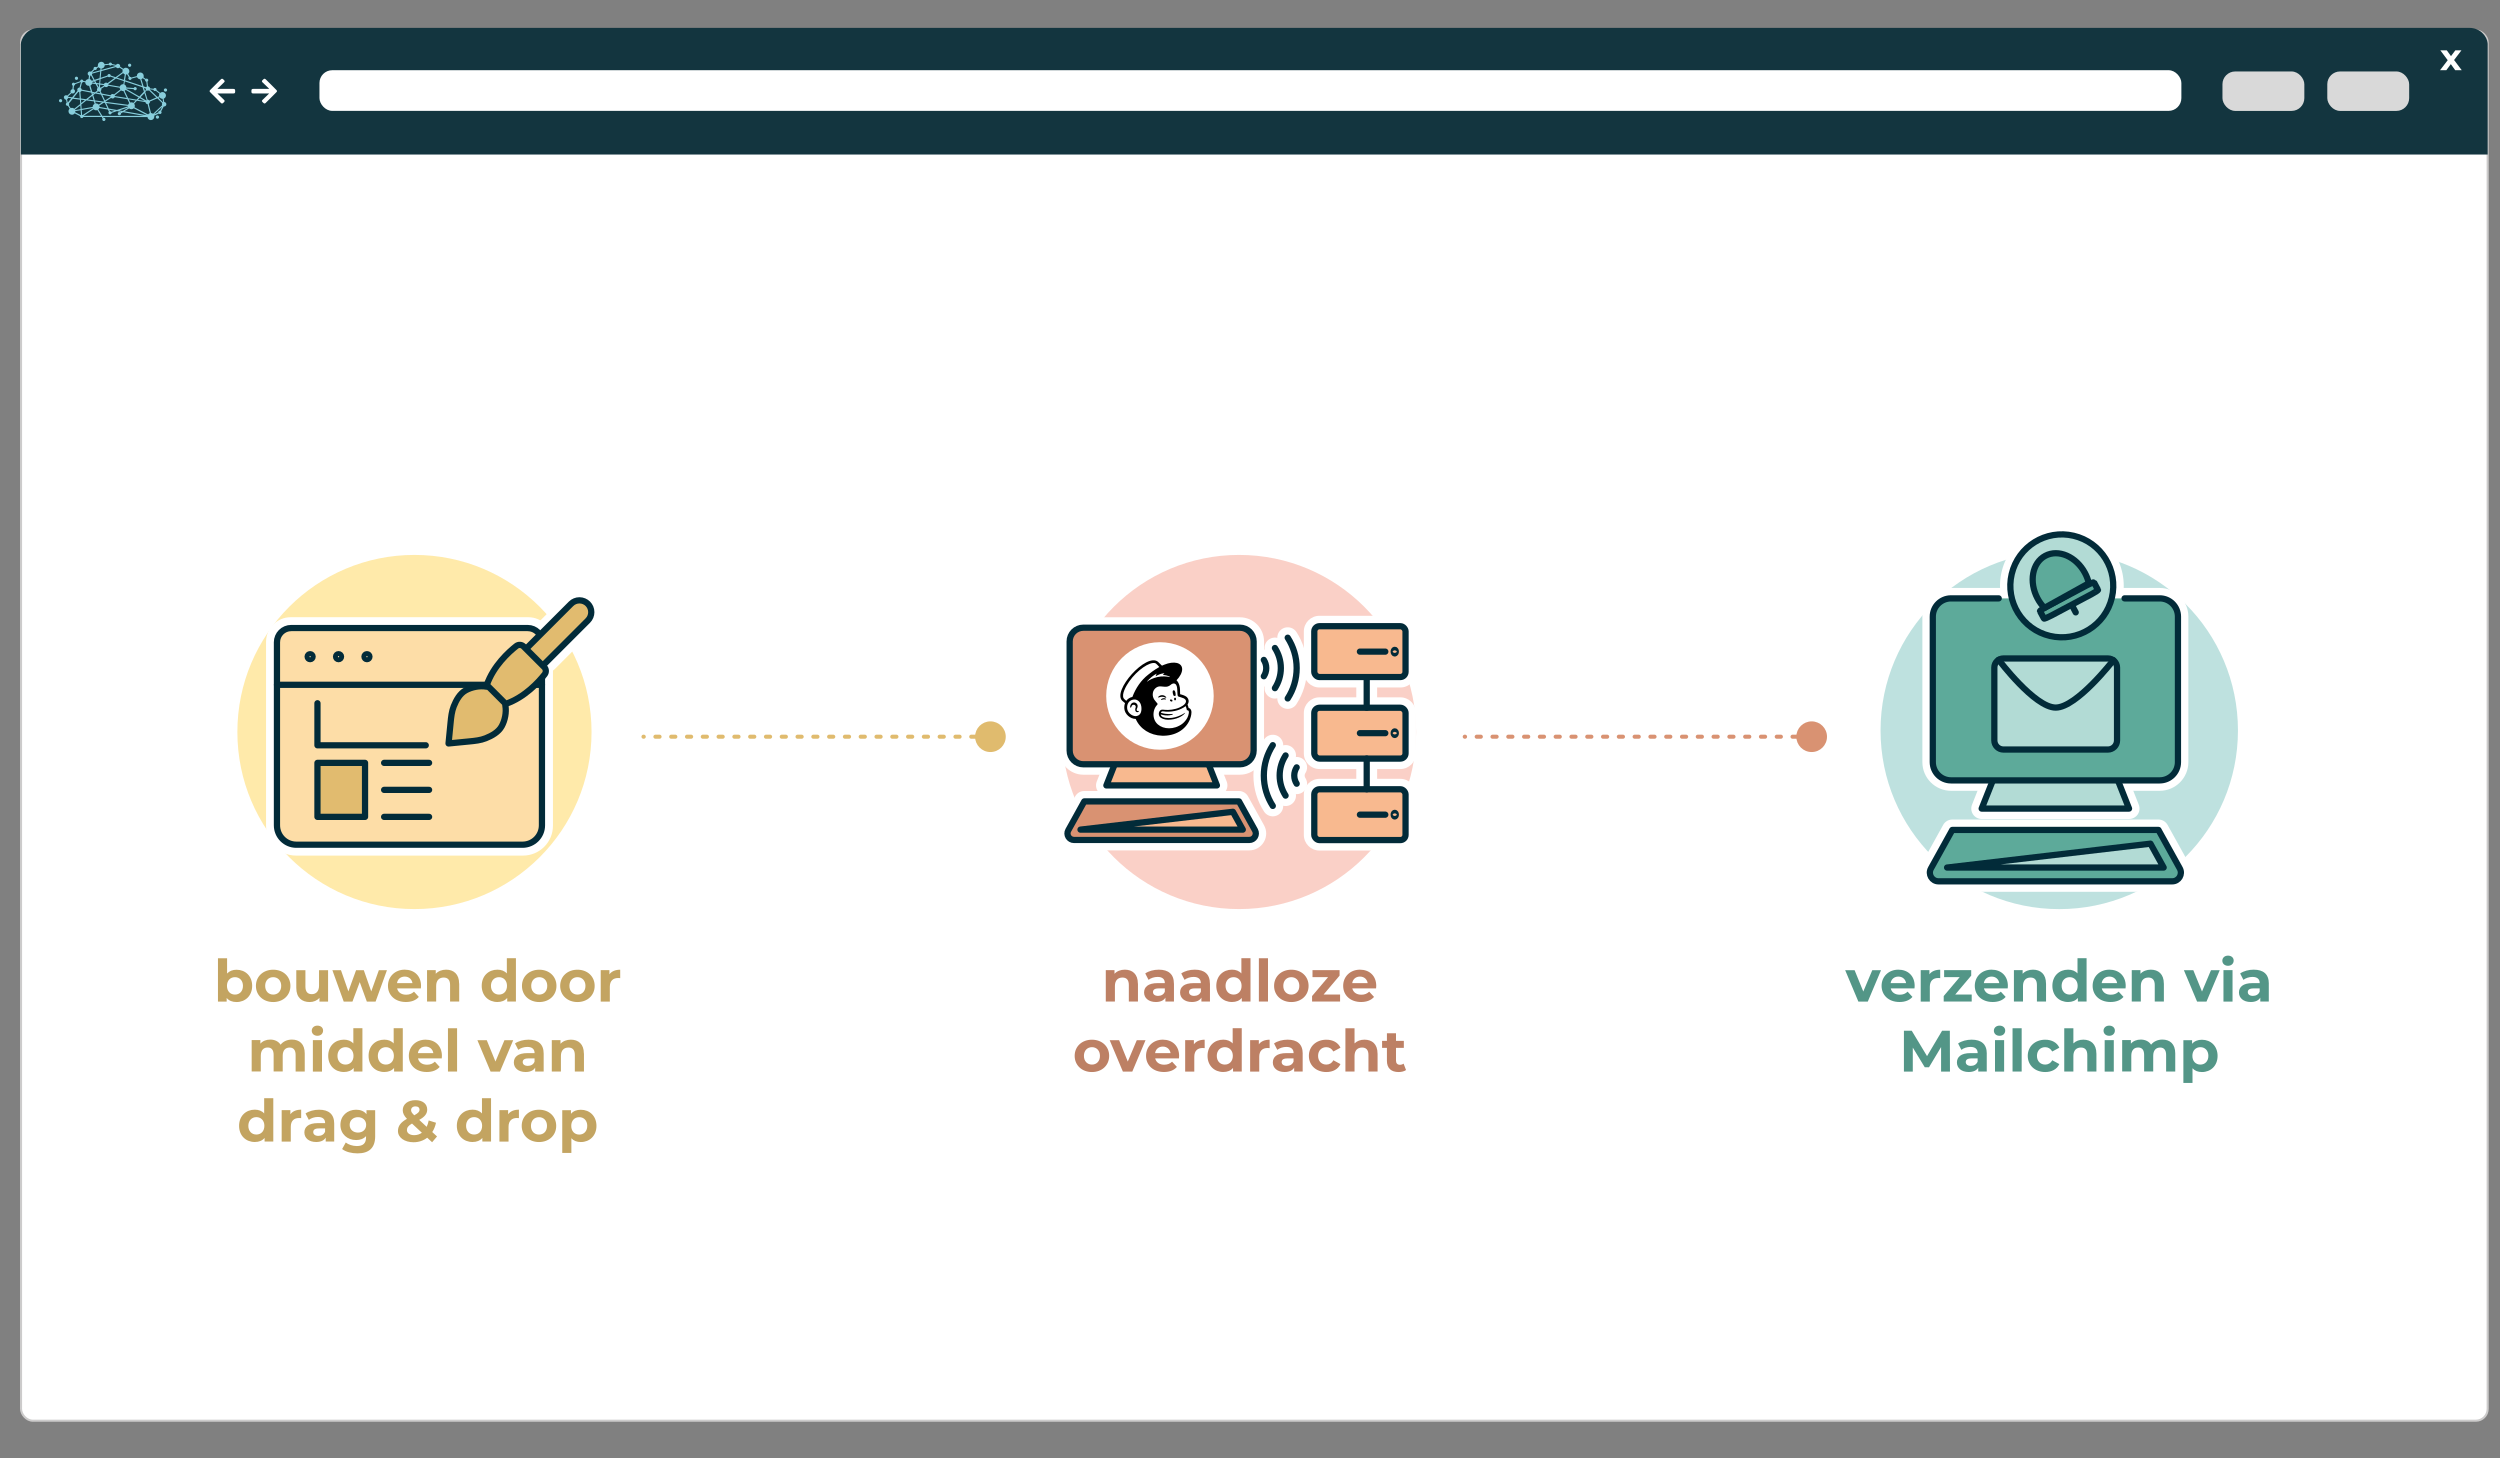 <?xml version="1.0" encoding="UTF-8"?><svg xmlns="http://www.w3.org/2000/svg" viewBox="0 0 600 350"><rect x="0" y="0" width="600" height="350" fill="#808080" stroke="none"/><defs><style>.cls-1,.cls-2{fill:#fff;}.cls-3{stroke:#d99272;}.cls-3,.cls-4,.cls-5,.cls-6,.cls-7,.cls-8,.cls-9,.cls-10,.cls-11,.cls-12,.cls-13,.cls-14,.cls-15{stroke-linecap:round;}.cls-3,.cls-4,.cls-5,.cls-6,.cls-8,.cls-9,.cls-10,.cls-12,.cls-13,.cls-15{stroke-linejoin:round;}.cls-3,.cls-7,.cls-9,.cls-10,.cls-14,.cls-15{fill:none;}.cls-3,.cls-10{stroke-dasharray:0 0 .99 2.8;stroke-width:.98px;}.cls-16{fill:#c3a461;}.cls-17{fill:#13353f;}.cls-18{fill:#539687;}.cls-4{fill:#fddda7;}.cls-4,.cls-5,.cls-6,.cls-7,.cls-8,.cls-11,.cls-12,.cls-13,.cls-15{stroke:#022b39;stroke-width:1.5px;}.cls-19,.cls-12{fill:#b2dbd5;}.cls-5,.cls-20,.cls-11{fill:#f8b98f;}.cls-2{stroke:#cccbcb;stroke-width:.5px;}.cls-2,.cls-7,.cls-11,.cls-14{stroke-miterlimit:10;}.cls-6{fill:#e1bb6f;}.cls-21{fill:#ffeaaa;}.cls-22{fill:#88cedc;}.cls-8,.cls-23{fill:#d99272;}.cls-9,.cls-14{stroke:#fff;stroke-width:5px;}.cls-10{stroke:#e0bb6e;}.cls-24{fill:#e0bb6e;}.cls-25{fill:#fad0c7;}.cls-26{fill:#bee1df;}.cls-13,.cls-27{fill:#5daa9a;}.cls-28{fill:#d9d9d9;}.cls-29{fill:#bd8064;}</style></defs><g id="Hintergrund"><rect class="cls-2" x="5.05" y="7.33" width="591.99" height="333.64" rx="2.83" ry="2.83"/><path class="cls-17" d="m597.04,37.08V10.51c-.16-2.03-1.97-3.82-4.4-3.82H9.4c-3.02,0-4.4,2.68-4.4,3.93v26.46h592.04Z"/><rect class="cls-1" x="76.67" y="16.85" width="446.86" height="9.76" rx="3.07" ry="3.07"/><rect class="cls-28" x="558.55" y="17.15" width="19.65" height="9.47" rx="3.07" ry="3.07"/><rect class="cls-28" x="533.39" y="17.15" width="19.65" height="9.47" rx="3.07" ry="3.07"/><path class="cls-1" d="m589.25,16.85l-1.05-1.46-1.08,1.46h-1.51l1.84-2.4-1.77-2.37h1.55l1.01,1.39,1.04-1.39h1.47l-1.77,2.33,1.84,2.44h-1.57Z"/><path class="cls-1" d="m64.6,22.43c-.12,0-.19,0-.25,0-1.19,0-2.38,0-3.57,0-.33,0-.44-.11-.44-.44,0-.04,0-.09,0-.13,0-.45.08-.53.54-.53,1.16,0,2.32,0,3.48,0,.06,0,.13,0,.23,0-.05-.07-.08-.1-.11-.14-.48-.47-.97-.93-1.45-1.4-.23-.22-.23-.36,0-.58.43-.43.48-.43.92,0,.79.79,1.58,1.58,2.37,2.37.21.21.22.36,0,.57-.85.85-1.7,1.7-2.55,2.55-.19.19-.35.19-.55,0-.07-.07-.14-.13-.21-.2-.19-.19-.19-.35,0-.53.48-.47.97-.93,1.45-1.4.04-.04.08-.08.16-.16Z"/><path class="cls-1" d="m52.18,22.43c.12,0,.19,0,.25,0,1.19,0,2.38,0,3.57,0,.33,0,.44-.11.44-.44,0-.04,0-.09,0-.13,0-.45-.08-.53-.54-.53-1.16,0-2.32,0-3.48,0-.06,0-.13,0-.23,0,.05-.07.08-.1.11-.14.48-.47.97-.93,1.45-1.4.23-.22.23-.36,0-.58-.43-.43-.48-.43-.92,0-.79.79-1.58,1.58-2.37,2.37-.21.21-.22.36,0,.57.85.85,1.7,1.7,2.55,2.55.19.19.35.19.55,0,.07-.07.14-.13.21-.2.19-.19.19-.35,0-.53-.48-.47-.97-.93-1.45-1.4-.04-.04-.08-.08-.16-.16Z"/><path class="cls-22" d="m38.17,28.1c0-.22-.17-.39-.39-.39s-.39.17-.39.39c0,.21.17.39.39.39s.39-.17.39-.39m1.15-6.49c0,.22.17.39.39.39s.39-.17.39-.39c0-.22-.17-.39-.39-.39s-.39.17-.39.39m-8.6-5.95c0,.22.17.39.39.39s.39-.17.39-.39c0-.22-.17-.39-.39-.39s-.39.17-.39.39m-12.76,3.13c0,.22.17.39.39.39s.39-.17.39-.39-.17-.39-.39-.39-.39.17-.39.39m-1.86,5.03c.14-.07.24-.19.28-.33l.73.1-.82,1s-.03,0-.05-.01l-.14-.75m1.07-1.48c.08.05.19.09.29.09.3,0,.54-.24.54-.54,0-.23-.14-.42-.34-.5l.1-.84s.09-.03.13-.06c.1-.08.16-.19.16-.31l1.3-.48s.04.04.06.06l-.33,1.24s0,0,0,0c-.3,0-.54.24-.54.54,0,.09.02.17.06.24l-1.29,1.57-.92-.12s-.03-.09-.05-.13l.83-.75Zm2.51-2.51c.12-.01.22-.07.29-.18l.49.09s0,.01,0,.02c0,.46.37.83.83.83.03,0,.07,0,.1,0l.4,1.33-2.17-.42c-.01-.18-.12-.34-.27-.43l.33-1.24Zm1.97-1.67c.07,0,.13-.03.19-.05l.6,1.12-.43.14c-.1-.19-.27-.34-.48-.4l.12-.81Zm.4-.24c.05-.08.08-.17.09-.26l1.91-.53-.16,1.62-1.19.4-.65-1.22m.65-1.18s.11.04.16.04c.21,0,.39-.17.39-.39,0-.02,0-.03,0-.05l.42-.23c.11.15.27.25.45.3l-.04.43-1.99.55s-.01-.03-.02-.04l.64-.61Zm3.19,1.63c.07.09.18.14.3.14s.23-.06.3-.14l.99.33-1.69,1.23c-.09-.08-.21-.12-.34-.12-.22,0-.42.14-.5.33l-.91-.13.1-1.06,1.74-.58Zm-1.56-1.32l3.51-.97c.09.16.27.27.46.27.14,0,.28-.06.37-.15l.79.52c-.04.1-.07.21-.07.33,0,.08.01.16.03.23l-1.68,1.22-1.17-.39c0-.21-.18-.37-.39-.37s-.38.17-.39.37l-1.63.54.16-1.6Zm.06-.62c.41-.04.74-.37.75-.79l1.01-.11c.06.13.2.21.35.21.13,0,.25-.07.32-.17l.94.22s0,.01,0,.02c0,0,0,0,0,0l-3.41.94.03-.33Zm5.16,1.1c.1.14.24.24.4.3l-.22,1.33-1.67-.55,1.48-1.08m4.67,3.41l.32,1.05-1.09,1.14-3.17-1.83s.01-.04.02-.06l1.77.13c.05.16.2.28.37.28.22,0,.39-.17.39-.39,0-.22-.17-.39-.39-.39-.16,0-.29.09-.35.23l-1.75-.13c-.01-.32-.21-.6-.49-.73l.12-.72,4.26,1.42Zm-3.99-3.07c.1,0,.19-.02.28-.05l.41.7c-.07.07-.11.17-.11.27s.17.39.39.39c.2,0,.36-.15.39-.34l1.32-.35c.12.3.41.51.75.51l.48,1.61-4.12-1.37.22-1.38Zm3.69,1.1c.13-.04.25-.12.35-.22l.55.38s0,.05,0,.08c0,.18.13.34.3.38l.15,1.13c-.09.04-.17.11-.22.19l-.58-.19-.53-1.75m1.29,2.71c.08.04.17.07.26.07.1,0,.2-.03.28-.08l1.76,1.7-1.67.73c-.1-.12-.25-.21-.42-.21,0,0-.01,0-.02,0l-.55-1.83.36-.38m.73-.21s.01-.03.02-.04l.84.1c.04.17.19.3.38.3.07,0,.14-.02.2-.06l.88.69c-.07.12-.11.26-.11.41,0,.07.01.14.03.21l-.4.17-1.84-1.78m2.36,1.86c.15.22.4.37.69.37,0,0,.01,0,.02,0l.13.79s-.03.01-.04.02l-1.09-1.05.3-.13m.11,3.2s-.03,0-.05,0c-.22,0-.39.17-.39.39,0,.01,0,.02,0,.03l-.99.47,1.93-1.83-.5.95Zm-1.7.76c-.14-.11-.31-.18-.49-.18l-.54-2.21c.17-.09.28-.27.28-.47,0-.03,0-.05,0-.08l1.78-.77,1.17,1.13c-.04.08-.07.17-.07.26,0,.09.02.18.07.26l-2.19,2.07Zm-.77-.15c-.17.05-.31.16-.42.3l-3.27-1.71c.06-.11.09-.24.09-.37,0-.19-.06-.36-.17-.49l.68-.71,2.03.33c.03.27.25.48.53.49l.53,2.18m-6.11-.48l1.14-.68c.14.12.33.2.54.2.22,0,.42-.09.57-.23l3.17,1.66-5.42-.95Zm-5.29,1.1l-.95-1.52c.1-.09.18-.21.23-.34l2.06.36.24.51c-.13.13-.15.35-.03.5.13.17.37.21.54.08.1-.07.15-.18.16-.3l1.27-.42,1.01.18-.2.12c-.07-.05-.15-.08-.24-.08-.22,0-.39.17-.39.39,0,.22.17.39.39.39s.39-.17.39-.39c0-.02,0-.05,0-.07l.47-.28,5.04.88h-9.98Zm-4.5,0l2.4-1.58c.15.16.37.26.61.26.11,0,.22-.02.31-.06l.86,1.38h-4.18Zm-.23-.18s-.08-.05-.12-.06l-.09-1.16,2.67-.47s.01.04.02.06l-2.48,1.63Zm-.23-1.49l-.08-1.06,1.22-.97,1.79.24.17.58c-.27.14-.46.42-.46.74,0,0,0,0,0,0l-2.64.47Zm-.17-2.2l.93.12-.87.69-.06-.81Zm.01,3.65s-.05.02-.07.04c0,0,0,0,0,0l-1.33-.69c.03-.08.04-.17.04-.26,0,0,0,0,0,0l1.27-.22.09,1.13m2.61-4.86l-1.38,1.09-1.26-.17-.12-1.58c.14-.05.25-.15.31-.27l2.31.45.14.48Zm1.75-2.72l-.67-.09-.26-.49,1.03-.34-.09.92Zm-.51.21l.49.07-.06.65s-.03,0-.04,0l-.39-.72Zm.8,2.18l-.93-.18.37-.29c.08.05.18.08.28.08.03,0,.07,0,.1,0l.19.4Zm.08-1.33c-.05-.05-.11-.08-.18-.11l.06-.64.9.13s.01.07.02.1l-.81.52Zm4.55.01c0,.16.06.3.14.43l-1.5,1.17c-.09-.07-.2-.11-.33-.11-.21,0-.4.12-.48.3l-2.13-.41-.27-.58c.12-.1.19-.25.19-.41,0-.06,0-.11-.03-.17l.81-.52c.1.09.22.14.36.14.22,0,.4-.13.49-.32l2.74.47Zm.89-.86s-.05,0-.07,0c-.37,0-.69.25-.79.59l-2.73-.47c0-.05-.02-.1-.03-.15l1.85-1.34,1.9.63-.12.74Zm.82,3.3l-2.86-.46c0-.06-.02-.11-.04-.16l1.52-1.19c.14.1.31.16.49.16.03,0,.07,0,.1,0l.79,1.65Zm.47.35l1.65.27-.55.57c-.13-.09-.29-.14-.46-.14-.1,0-.2.02-.28.05l-.36-.75Zm.12.89c-.12.1-.22.24-.27.4l-5.4-.71-.03-.06,1.35-.88c.1.09.22.14.36.14.22,0,.41-.13.49-.32l3.05.5.45.94m-.21,1.02s.01.02.02.03l-1.37.83-.81-.14,2.17-.71Zm-6.34-1.18l-.78.5c-.15-.16-.37-.27-.61-.27-.04,0-.07,0-.1,0l-.14-.46,1.63.22Zm.1-1.84l1.93.37s.01.09.03.13l-1.32.85-.64-1.36Zm-2.19.07l.5-.39,1.36.26.74,1.58-.15.09-2.07-.27-.38-1.27Zm-.16-.52l.3.06-.23.18-.07-.24Zm.24,1.75l-1.4-.19,1.09-.86.31,1.04Zm1.45,1.61c0-.12-.02-.23-.07-.33l1.05-.68.28.04.61,1.3-1.87-.33s0,0,0,0m3.61.91l-.78.26c-.08-.1-.21-.15-.33-.14l-.16-.33,1.27.22Zm-1.41-.52l-.62-1.32,5.23.69s0,.06,0,.09l-2.66.87-1.97-.34Zm6.68-2.15l-2.03-.33-.85-1.79c.1-.05.19-.12.26-.21l3.11,1.8-.5.52Zm1.95.32l-1.62-.26.41-.43,1.2.7Zm-.07-1.88l.51,1.68s-.07.05-.1.08l-1.34-.78.94-.98Zm.3-1.08c0,.1.03.2.08.28l-.26.27-.22-.71.39.13s0,.02,0,.03m-12.82-1.47s0-.07,0-.1l.47-.16.19.35-.65-.09m.81.39l.48.9c-.11.1-.17.24-.17.39,0,.09.02.18.07.26l-.53.42-.67-.13-.44-1.47c.2-.1.35-.28.42-.49l.85.12Zm-4.91,6.24s-.03-.08-.05-.12l1.28-1.01.07.9-1.3.23m-.38-2.99l1.15-1.41c.06.04.13.07.2.08l.12,1.52-1.47-.19Zm.15,2.65c-.15-.13-.34-.21-.55-.21-.11,0-.22.02-.31.06l-.43-.7c.08-.12.09-.28.02-.41l.93-1.13,1.7.22.08,1.05-1.43,1.12Zm-2.46-2.69c0,.28.22.52.5.54l.14.74s-.03.02-.04.03c-.17.13-.21.37-.08.54.1.13.26.18.41.15l.43.69c-.17.15-.28.37-.28.62,0,.46.37.83.83.83.27,0,.51-.13.66-.33l1.31.68c-.02.1,0,.21.07.3.13.17.37.21.54.08.06-.05.11-.11.13-.18h4.44s.2.33.2.33c-.1.13-.11.33,0,.47.13.17.37.21.54.08.17-.13.21-.37.08-.54-.09-.13-.25-.18-.39-.15l-.11-.18h10.65c.05.41.4.73.82.73.46,0,.83-.37.83-.83,0-.08-.01-.15-.03-.22l1.11-.52c.07.07.17.11.27.11.22,0,.39-.17.39-.39,0-.1-.04-.19-.1-.26l.62-1.16s.06,0,.09,0c.3,0,.54-.24.54-.54,0-.29-.22-.52-.51-.54l-.13-.79c.31-.12.54-.42.54-.77,0-.46-.37-.83-.83-.83-.21,0-.4.08-.55.21l-.89-.69s.02-.08.02-.12c0-.22-.17-.39-.39-.39-.15,0-.28.08-.35.21l-.83-.1c-.02-.26-.23-.47-.49-.49l-.14-1.12c.12-.07.21-.2.21-.34,0-.22-.17-.39-.39-.39-.09,0-.17.03-.23.08l-.54-.38c.05-.1.07-.22.07-.34,0-.46-.37-.83-.83-.83s-.83.37-.83.83c0,.01,0,.03,0,.04l-1.32.35c-.07-.1-.19-.17-.32-.17,0,0-.02,0-.03,0l-.42-.72c.19-.15.3-.38.3-.64,0-.46-.37-.83-.83-.83-.24,0-.46.1-.61.27l-.79-.52s.02-.1.02-.15c0-.3-.24-.54-.54-.54-.19,0-.36.1-.46.26l-.96-.22c-.02-.19-.19-.34-.39-.34-.18,0-.33.12-.38.29l-1.01.11c-.1-.34-.42-.59-.79-.59-.46,0-.83.37-.83.83,0,.09.02.18.04.26l-.42.23c-.07-.06-.16-.1-.26-.1-.22,0-.39.17-.39.39,0,.06.01.11.03.16l-.64.61c-.08-.04-.17-.07-.26-.07-.3,0-.54.24-.54.54,0,.22.13.41.32.49l-.12.82c-.34.01-.63.23-.75.53l-.48-.09c-.02-.12-.09-.23-.21-.29-.19-.1-.43-.02-.52.18-.03.06-.04.12-.04.18l-1.3.48c-.13-.15-.36-.18-.53-.06-.17.13-.21.37-.08.54.04.05.08.09.14.12l-.1.84c-.26.04-.46.26-.46.53,0,.09.02.17.06.25l-.83.75c-.08-.06-.19-.09-.29-.09-.3,0-.54.24-.54.54m-1,.46c-.17.13-.21.37-.08.54.13.17.37.21.54.08.17-.13.21-.37.08-.54-.13-.17-.37-.21-.54-.08"/></g><g id="Ebene_2"><line class="cls-10" x1="237.88" y1="176.81" x2="154.44" y2="176.81"/><path class="cls-24" d="m237.7,173.13c2.03,0,3.68,1.65,3.68,3.68s-1.65,3.68-3.68,3.68-3.68-1.65-3.68-3.68,1.65-3.68,3.68-3.68Z"/><line class="cls-3" x1="434.99" y1="176.81" x2="351.54" y2="176.81"/><path class="cls-23" d="m434.8,173.13c2.03,0,3.68,1.65,3.68,3.68s-1.65,3.68-3.68,3.68-3.68-1.65-3.68-3.68,1.65-3.68,3.68-3.68Z"/><path class="cls-29" d="m273.11,236.06v4.31h-2.19v-3.98c0-1.22-.56-1.78-1.53-1.78-1.05,0-1.81.64-1.81,2.03v3.73h-2.19v-7.54h2.09v.88c.59-.64,1.47-.99,2.49-.99,1.78,0,3.12,1.04,3.12,3.33Z"/><path class="cls-29" d="m281.75,236.07v4.3h-2.05v-.94c-.41.69-1.19,1.05-2.3,1.05-1.76,0-2.82-.98-2.82-2.28s.94-2.25,3.24-2.25h1.74c0-.94-.56-1.49-1.74-1.49-.8,0-1.62.27-2.17.7l-.79-1.53c.83-.59,2.05-.91,3.25-.91,2.3,0,3.63,1.06,3.63,3.35Zm-2.19,1.92v-.77h-1.5c-1.02,0-1.34.38-1.34.88,0,.55.46.91,1.23.91.73,0,1.36-.34,1.61-1.02Z"/><path class="cls-29" d="m290.39,236.07v4.3h-2.05v-.94c-.41.69-1.19,1.05-2.3,1.05-1.76,0-2.82-.98-2.82-2.28s.94-2.25,3.24-2.25h1.74c0-.94-.56-1.49-1.74-1.49-.8,0-1.62.27-2.17.7l-.79-1.53c.83-.59,2.04-.91,3.25-.91,2.3,0,3.63,1.06,3.63,3.35Zm-2.18,1.92v-.77h-1.5c-1.02,0-1.34.38-1.34.88,0,.55.46.91,1.23.91.73,0,1.36-.34,1.61-1.02Z"/><path class="cls-29" d="m300.12,229.98v10.39h-2.09v-.87c-.55.66-1.35.98-2.35.98-2.13,0-3.77-1.51-3.77-3.88s1.64-3.88,3.77-3.88c.92,0,1.71.29,2.25.91v-3.66h2.18Zm-2.14,6.63c0-1.3-.84-2.09-1.92-2.09s-1.93.78-1.93,2.09.84,2.09,1.93,2.09,1.92-.78,1.92-2.09Z"/><path class="cls-29" d="m302.13,229.98h2.19v10.39h-2.19v-10.39Z"/><path class="cls-29" d="m305.78,236.61c0-2.27,1.75-3.88,4.15-3.88s4.13,1.61,4.13,3.88-1.74,3.88-4.13,3.88-4.15-1.61-4.15-3.88Zm6.06,0c0-1.3-.83-2.09-1.92-2.09s-1.93.78-1.93,2.09.84,2.09,1.93,2.09,1.92-.78,1.92-2.09Z"/><path class="cls-29" d="m321.62,238.69v1.68h-6.72v-1.32l3.84-4.54h-3.74v-1.68h6.5v1.32l-3.84,4.54h3.96Z"/><path class="cls-29" d="m330.26,237.22h-5.7c.21.94,1.01,1.51,2.16,1.51.8,0,1.37-.24,1.89-.73l1.16,1.26c-.7.8-1.75,1.22-3.11,1.22-2.61,0-4.3-1.64-4.3-3.88s1.72-3.88,4.02-3.88,3.92,1.48,3.92,3.91c0,.17-.03.41-.04.59Zm-5.73-1.27h3.71c-.15-.95-.87-1.57-1.85-1.57s-1.71.6-1.86,1.57Z"/><path class="cls-29" d="m257.92,253.41c0-2.27,1.75-3.88,4.15-3.88s4.13,1.61,4.13,3.88-1.74,3.88-4.13,3.88-4.15-1.61-4.15-3.88Zm6.07,0c0-1.3-.83-2.09-1.92-2.09s-1.93.78-1.93,2.09.84,2.09,1.93,2.09,1.92-.78,1.92-2.09Z"/><path class="cls-29" d="m274.93,249.64l-3.18,7.54h-2.26l-3.17-7.54h2.26l2.09,5.13,2.16-5.13h2.1Z"/><path class="cls-29" d="m282.95,254.02h-5.7c.21.94,1.01,1.51,2.16,1.51.8,0,1.37-.24,1.89-.73l1.16,1.26c-.7.8-1.75,1.22-3.11,1.22-2.61,0-4.3-1.64-4.3-3.88s1.72-3.88,4.02-3.88,3.92,1.48,3.92,3.91c0,.17-.03.41-.04.59Zm-5.73-1.27h3.71c-.15-.95-.87-1.57-1.85-1.57s-1.71.6-1.86,1.57Z"/><path class="cls-29" d="m289.12,249.53v2.02c-.18-.01-.32-.03-.49-.03-1.2,0-2,.66-2,2.1v3.56h-2.19v-7.54h2.09v1c.53-.73,1.43-1.11,2.59-1.11Z"/><path class="cls-29" d="m298.02,246.78v10.39h-2.09v-.87c-.55.66-1.34.98-2.35.98-2.13,0-3.77-1.51-3.77-3.88s1.64-3.88,3.77-3.88c.93,0,1.71.29,2.26.91v-3.66h2.19Zm-2.14,6.63c0-1.3-.84-2.09-1.92-2.09s-1.93.78-1.93,2.09.84,2.09,1.93,2.09,1.92-.78,1.92-2.09Z"/><path class="cls-29" d="m304.71,249.53v2.02c-.18-.01-.32-.03-.49-.03-1.2,0-2,.66-2,2.1v3.56h-2.19v-7.54h2.09v1c.53-.73,1.43-1.11,2.59-1.11Z"/><path class="cls-29" d="m312.64,252.87v4.3h-2.04v-.94c-.41.69-1.19,1.05-2.3,1.05-1.77,0-2.82-.98-2.82-2.28s.94-2.25,3.24-2.25h1.74c0-.94-.56-1.49-1.74-1.49-.8,0-1.62.27-2.17.7l-.78-1.53c.83-.59,2.05-.91,3.25-.91,2.3,0,3.63,1.06,3.63,3.35Zm-2.19,1.92v-.77h-1.5c-1.02,0-1.35.38-1.35.88,0,.55.46.91,1.23.91.73,0,1.36-.34,1.61-1.02Z"/><path class="cls-29" d="m314.13,253.41c0-2.27,1.75-3.88,4.2-3.88,1.58,0,2.83.69,3.38,1.92l-1.7.91c-.41-.71-1.01-1.04-1.69-1.04-1.11,0-1.98.77-1.98,2.09s.87,2.09,1.98,2.09c.69,0,1.29-.31,1.69-1.04l1.7.92c-.55,1.21-1.79,1.91-3.38,1.91-2.45,0-4.2-1.61-4.2-3.88Z"/><path class="cls-29" d="m330.62,252.86v4.31h-2.19v-3.98c0-1.22-.56-1.78-1.53-1.78-1.05,0-1.81.64-1.81,2.03v3.73h-2.19v-10.39h2.19v3.64c.59-.59,1.43-.9,2.4-.9,1.78,0,3.12,1.04,3.12,3.33Z"/><path class="cls-29" d="m337.45,256.81c-.45.32-1.11.48-1.78.48-1.78,0-2.81-.91-2.81-2.7v-3.1h-1.16v-1.68h1.16v-1.83h2.18v1.83h1.88v1.68h-1.88v3.07c0,.64.35.99.94.99.32,0,.64-.1.88-.28l.59,1.54Z"/><circle class="cls-25" cx="297.37" cy="175.68" r="42.5"/><line class="cls-14" x1="328.01" y1="189.42" x2="328.01" y2="182.06"/><line class="cls-14" x1="328.01" y1="169.86" x2="328.01" y2="162.5"/><path class="cls-9" d="m305.98,155.52c.89,1.39,1.42,3.04,1.42,4.82,0,1.78-.53,3.43-1.42,4.82"/><path class="cls-9" d="m309.05,153.05c1.35,2.11,2.15,4.6,2.15,7.29,0,2.69-.79,5.19-2.15,7.29"/><path class="cls-9" d="m303.32,158.38c.36.57.58,1.24.58,1.96,0,.72-.21,1.4-.58,1.96"/><path class="cls-9" d="m308.54,181.31c-.89,1.39-1.42,3.04-1.42,4.82,0,1.78.53,3.43,1.42,4.82"/><path class="cls-9" d="m305.47,178.84c-1.35,2.11-2.15,4.6-2.15,7.29,0,2.69.79,5.19,2.15,7.29"/><path class="cls-9" d="m311.2,184.17c-.36.57-.58,1.24-.58,1.96,0,.72.21,1.4.58,1.96"/><path class="cls-20" d="m265.53,189.75c-.41,0-.8-.21-1.03-.55-.23-.34-.28-.78-.13-1.16l2.01-5.07c.19-.48.65-.79,1.16-.79h22.52c.51,0,.97.31,1.16.79l2.01,5.07c.15.38.1.82-.13,1.16-.23.34-.62.55-1.03.55h-26.53Z"/><path class="cls-1" d="m290.06,183.42l2.01,5.07h-26.53l2.01-5.07h22.52m0-2.5h-22.52c-1.03,0-1.95.63-2.32,1.58l-2.01,5.07c-.3.77-.21,1.64.26,2.33.47.68,1.24,1.09,2.07,1.09h26.53c.83,0,1.6-.41,2.07-1.09.47-.68.56-1.56.26-2.33l-2.01-5.07c-.38-.95-1.3-1.58-2.32-1.58h0Z"/><path class="cls-23" d="m260.01,149.4h37.57c2.5,0,4.54,2.03,4.54,4.54v26.2c0,2.5-2.03,4.54-4.54,4.54h-37.57c-2.51,0-4.54-2.03-4.54-4.54v-26.2c0-2.5,2.03-4.54,4.54-4.54Z"/><path class="cls-1" d="m297.58,150.65c1.82,0,3.29,1.47,3.29,3.29v26.2c0,1.82-1.47,3.29-3.29,3.29h-37.57c-1.82,0-3.29-1.47-3.29-3.29v-26.2c0-1.82,1.47-3.29,3.29-3.29h37.57m0-2.5h-37.57c-3.19,0-5.79,2.6-5.79,5.79v26.2c0,3.19,2.6,5.79,5.79,5.79h37.57c3.19,0,5.79-2.6,5.79-5.79v-26.2c0-3.19-2.6-5.79-5.79-5.79h0Z"/><path class="cls-23" d="m257.76,202.85c-1.01,0-1.91-.52-2.42-1.39-.51-.87-.53-1.91-.04-2.79l3.84-6.93c.22-.4.64-.64,1.09-.64h37.13c.45,0,.87.25,1.09.64l3.84,6.93c.49.88.47,1.92-.04,2.79-.51.87-1.42,1.39-2.42,1.39h-42.08Z"/><path class="cls-1" d="m297.36,192.34l3.84,6.93c.58,1.04-.18,2.32-1.37,2.32h-42.07c-1.19,0-1.95-1.28-1.37-2.32l3.84-6.93h37.13m0-2.5h-37.13c-.91,0-1.75.49-2.19,1.29l-3.84,6.93c-.7,1.27-.69,2.78.05,4.03.74,1.25,2.05,2,3.5,2h42.07c1.45,0,2.76-.75,3.5-2,.74-1.25.76-2.76.05-4.03l-3.84-6.93c-.44-.79-1.28-1.29-2.19-1.29h0Z"/><polyline class="cls-5" points="267.53 183.42 265.53 188.5 278.79 188.5 292.06 188.5 290.06 183.42"/><path class="cls-8" d="m294.49,150.65h-34.48c-1.82,0-3.29,1.47-3.29,3.29v26.2c0,1.82,1.47,3.29,3.29,3.29h37.57c1.82,0,3.29-1.47,3.29-3.29v-26.2c0-1.82-1.47-3.29-3.29-3.29h-3.09Z"/><path class="cls-8" d="m297.36,192.34l3.84,6.93c.58,1.04-.18,2.32-1.37,2.32h-42.07c-1.19,0-1.95-1.28-1.37-2.32l3.84-6.93h37.13Z"/><polygon class="cls-5" points="259.32 199.11 295.9 194.83 298.27 199.11 259.32 199.11"/><path class="cls-20" d="m316.68,188.17h19.41c1.38,0,2.5,1.12,2.5,2.5v9.71c0,1.38-1.12,2.5-2.5,2.5h-19.41c-1.38,0-2.5-1.12-2.5-2.5v-9.71c0-1.38,1.12-2.5,2.5-2.5Z"/><path class="cls-1" d="m336.08,189.42c.69,0,1.25.56,1.25,1.25v9.71c0,.69-.56,1.25-1.25,1.25h-19.41c-.69,0-1.25-.56-1.25-1.25v-9.71c0-.69.56-1.25,1.25-1.25h19.41m0-2.5h-19.41c-2.07,0-3.75,1.68-3.75,3.75v9.71c0,2.07,1.68,3.75,3.75,3.75h19.41c2.07,0,3.75-1.68,3.75-3.75v-9.71c0-2.07-1.68-3.75-3.75-3.75h0Z"/><path class="cls-20" d="m316.68,168.61h19.41c1.38,0,2.5,1.12,2.5,2.5v9.71c0,1.38-1.12,2.5-2.5,2.5h-19.41c-1.38,0-2.5-1.12-2.5-2.5v-9.71c0-1.38,1.12-2.5,2.5-2.5Z"/><path class="cls-1" d="m336.08,169.86c.69,0,1.25.56,1.25,1.25v9.71c0,.69-.56,1.25-1.25,1.25h-19.41c-.69,0-1.25-.56-1.25-1.25v-9.71c0-.69.56-1.25,1.25-1.25h19.41m0-2.5h-19.41c-2.07,0-3.75,1.68-3.75,3.75v9.71c0,2.07,1.68,3.75,3.75,3.75h19.41c2.07,0,3.75-1.68,3.75-3.75v-9.71c0-2.07-1.68-3.75-3.75-3.75h0Z"/><path class="cls-20" d="m316.68,149.04h19.41c1.38,0,2.5,1.12,2.5,2.5v9.71c0,1.38-1.12,2.5-2.5,2.5h-19.41c-1.38,0-2.5-1.12-2.5-2.5v-9.71c0-1.38,1.12-2.5,2.5-2.5Z"/><path class="cls-1" d="m336.08,150.29c.69,0,1.25.56,1.25,1.25v9.71c0,.69-.56,1.25-1.25,1.25h-19.41c-.69,0-1.25-.56-1.25-1.25v-9.71c0-.69.56-1.25,1.25-1.25h19.41m0-2.5h-19.41c-2.07,0-3.75,1.68-3.75,3.75v9.71c0,2.07,1.68,3.75,3.75,3.75h19.41c2.07,0,3.75-1.68,3.75-3.75v-9.71c0-2.07-1.68-3.75-3.75-3.75h0Z"/><rect class="cls-11" x="315.43" y="189.42" width="21.9" height="12.2" rx="1.25" ry="1.25"/><line class="cls-7" x1="326.38" y1="195.52" x2="332.47" y2="195.52"/><ellipse class="cls-7" cx="334.74" cy="195.52" rx=".25" ry=".43"/><rect class="cls-11" x="315.43" y="169.86" width="21.9" height="12.2" rx="1.25" ry="1.25"/><line class="cls-7" x1="326.38" y1="175.96" x2="332.47" y2="175.96"/><path class="cls-7" d="m334.99,175.96c0-.24-.11-.43-.25-.43s-.25.19-.25.43.11.43.25.43.25-.19.25-.43Z"/><rect class="cls-11" x="315.43" y="150.29" width="21.9" height="12.2" rx="1.25" ry="1.25"/><line class="cls-7" x1="326.38" y1="156.39" x2="332.47" y2="156.39"/><path class="cls-7" d="m334.99,156.39c0-.24-.11-.43-.25-.43s-.25.19-.25.43.11.43.25.43.25-.19.25-.43Z"/><line class="cls-7" x1="328.01" y1="189.42" x2="328.01" y2="182.06"/><line class="cls-7" x1="328.01" y1="169.86" x2="328.01" y2="162.5"/><path class="cls-15" d="m305.98,155.52c.89,1.39,1.42,3.04,1.42,4.82,0,1.78-.53,3.43-1.42,4.82"/><path class="cls-15" d="m309.05,153.05c1.35,2.11,2.15,4.6,2.15,7.29,0,2.69-.79,5.19-2.15,7.29"/><path class="cls-15" d="m303.32,158.38c.36.57.58,1.24.58,1.96,0,.72-.21,1.4-.58,1.96"/><path class="cls-15" d="m308.54,181.31c-.89,1.39-1.42,3.04-1.42,4.82,0,1.78.53,3.43,1.42,4.82"/><path class="cls-15" d="m305.47,178.84c-1.35,2.11-2.15,4.6-2.15,7.29,0,2.69.79,5.19,2.15,7.29"/><path class="cls-15" d="m311.2,184.17c-.36.57-.58,1.24-.58,1.96,0,.72.21,1.4.58,1.96"/><path class="cls-16" d="m60.52,236.61c0,2.37-1.64,3.88-3.75,3.88-1.01,0-1.82-.32-2.37-.98v.87h-2.09v-10.39h2.19v3.66c.56-.62,1.33-.91,2.27-.91,2.12,0,3.75,1.51,3.75,3.88Zm-2.21,0c0-1.3-.83-2.09-1.92-2.09s-1.92.78-1.92,2.09.83,2.09,1.92,2.09,1.92-.78,1.92-2.09Z"/><path class="cls-16" d="m61.42,236.61c0-2.27,1.75-3.88,4.15-3.88s4.13,1.61,4.13,3.88-1.74,3.88-4.13,3.88-4.15-1.61-4.15-3.88Zm6.07,0c0-1.3-.83-2.09-1.92-2.09s-1.93.78-1.93,2.09.84,2.09,1.93,2.09,1.92-.78,1.92-2.09Z"/><path class="cls-16" d="m78.74,232.84v7.54h-2.07v-.9c-.57.66-1.42,1.01-2.34,1.01-1.89,0-3.22-1.06-3.22-3.39v-4.26h2.19v3.94c0,1.26.56,1.82,1.53,1.82s1.74-.64,1.74-2.03v-3.73h2.19Z"/><path class="cls-16" d="m92.87,232.84l-2.73,7.54h-2.1l-1.7-4.68-1.75,4.68h-2.1l-2.72-7.54h2.06l1.78,5.1,1.85-5.1h1.85l1.79,5.1,1.83-5.1h1.93Z"/><path class="cls-16" d="m101.01,237.22h-5.7c.21.94,1.01,1.51,2.16,1.51.8,0,1.37-.24,1.89-.73l1.16,1.26c-.7.8-1.75,1.22-3.11,1.22-2.61,0-4.3-1.64-4.3-3.88s1.72-3.88,4.02-3.88,3.92,1.48,3.92,3.91c0,.17-.03.41-.04.59Zm-5.73-1.27h3.71c-.15-.95-.87-1.57-1.85-1.57s-1.71.6-1.86,1.57Z"/><path class="cls-16" d="m110.21,236.06v4.31h-2.19v-3.98c0-1.22-.56-1.78-1.53-1.78-1.05,0-1.81.64-1.81,2.03v3.73h-2.19v-7.54h2.09v.88c.59-.64,1.47-.99,2.49-.99,1.78,0,3.12,1.04,3.12,3.33Z"/><path class="cls-16" d="m123.82,229.98v10.39h-2.09v-.87c-.55.66-1.34.98-2.35.98-2.13,0-3.77-1.51-3.77-3.88s1.64-3.88,3.77-3.88c.92,0,1.71.29,2.26.91v-3.66h2.18Zm-2.14,6.63c0-1.3-.84-2.09-1.92-2.09s-1.93.78-1.93,2.09.84,2.09,1.93,2.09,1.92-.78,1.92-2.09Z"/><path class="cls-16" d="m125.27,236.61c0-2.27,1.75-3.88,4.15-3.88s4.13,1.61,4.13,3.88-1.74,3.88-4.13,3.88-4.15-1.61-4.15-3.88Zm6.07,0c0-1.3-.83-2.09-1.92-2.09s-1.93.78-1.93,2.09.84,2.09,1.93,2.09,1.92-.78,1.92-2.09Z"/><path class="cls-16" d="m134.44,236.61c0-2.27,1.75-3.88,4.15-3.88s4.13,1.61,4.13,3.88-1.74,3.88-4.13,3.88-4.15-1.61-4.15-3.88Zm6.07,0c0-1.3-.83-2.09-1.92-2.09s-1.93.78-1.93,2.09.84,2.09,1.93,2.09,1.92-.78,1.92-2.09Z"/><path class="cls-16" d="m148.85,232.73v2.02c-.18-.01-.32-.03-.49-.03-1.2,0-2,.66-2,2.1v3.56h-2.19v-7.54h2.09v1c.53-.73,1.43-1.11,2.59-1.11Z"/><path class="cls-16" d="m73.14,252.86v4.31h-2.19v-3.98c0-1.22-.55-1.78-1.43-1.78-.98,0-1.67.63-1.67,1.97v3.78h-2.18v-3.98c0-1.22-.52-1.78-1.43-1.78-.97,0-1.65.63-1.65,1.97v3.78h-2.19v-7.54h2.09v.87c.56-.64,1.4-.98,2.37-.98,1.05,0,1.95.41,2.48,1.23.6-.77,1.58-1.23,2.72-1.23,1.79,0,3.08,1.04,3.08,3.33Z"/><path class="cls-16" d="m74.82,247.37c0-.69.55-1.22,1.36-1.22s1.36.5,1.36,1.18c0,.73-.55,1.26-1.36,1.26s-1.36-.53-1.36-1.22Zm.27,2.27h2.19v7.54h-2.19v-7.54Z"/><path class="cls-16" d="m86.98,246.78v10.39h-2.09v-.87c-.55.66-1.34.98-2.35.98-2.13,0-3.77-1.51-3.77-3.88s1.64-3.88,3.77-3.88c.92,0,1.71.29,2.26.91v-3.66h2.18Zm-2.14,6.63c0-1.3-.84-2.09-1.92-2.09s-1.93.78-1.93,2.09.84,2.09,1.93,2.09,1.92-.78,1.92-2.09Z"/><path class="cls-16" d="m96.67,246.78v10.39h-2.09v-.87c-.55.66-1.34.98-2.35.98-2.13,0-3.77-1.51-3.77-3.88s1.64-3.88,3.77-3.88c.92,0,1.71.29,2.25.91v-3.66h2.19Zm-2.14,6.63c0-1.3-.84-2.09-1.92-2.09s-1.93.78-1.93,2.09.84,2.09,1.93,2.09,1.92-.78,1.92-2.09Z"/><path class="cls-16" d="m106.02,254.02h-5.7c.21.94,1.01,1.51,2.16,1.51.8,0,1.37-.24,1.89-.73l1.16,1.26c-.7.8-1.75,1.22-3.11,1.22-2.61,0-4.3-1.64-4.3-3.88s1.72-3.88,4.02-3.88,3.92,1.48,3.92,3.91c0,.17-.03.41-.04.59Zm-5.73-1.27h3.71c-.15-.95-.87-1.57-1.85-1.57s-1.71.6-1.86,1.57Z"/><path class="cls-16" d="m107.51,246.78h2.19v10.39h-2.19v-10.39Z"/><path class="cls-16" d="m123.17,249.64l-3.18,7.54h-2.25l-3.17-7.54h2.25l2.09,5.13,2.16-5.13h2.1Z"/><path class="cls-16" d="m130.48,252.87v4.3h-2.04v-.94c-.41.69-1.19,1.05-2.3,1.05-1.77,0-2.82-.98-2.82-2.28s.94-2.25,3.24-2.25h1.74c0-.94-.56-1.49-1.74-1.49-.8,0-1.62.27-2.17.7l-.79-1.53c.83-.59,2.05-.91,3.25-.91,2.3,0,3.63,1.06,3.63,3.35Zm-2.19,1.92v-.77h-1.5c-1.02,0-1.34.38-1.34.88,0,.55.46.91,1.23.91.73,0,1.36-.34,1.61-1.02Z"/><path class="cls-16" d="m140.15,252.86v4.31h-2.19v-3.98c0-1.22-.56-1.78-1.53-1.78-1.05,0-1.81.64-1.81,2.03v3.73h-2.19v-7.54h2.09v.88c.59-.64,1.47-.99,2.49-.99,1.78,0,3.12,1.04,3.12,3.33Z"/><path class="cls-16" d="m65.59,263.58v10.39h-2.09v-.87c-.55.66-1.34.98-2.35.98-2.13,0-3.77-1.51-3.77-3.88s1.64-3.88,3.77-3.88c.92,0,1.71.29,2.25.91v-3.66h2.19Zm-2.14,6.62c0-1.3-.84-2.09-1.92-2.09s-1.93.78-1.93,2.09.84,2.09,1.93,2.09,1.92-.78,1.92-2.09Z"/><path class="cls-16" d="m72.28,266.33v2.02c-.18-.01-.32-.03-.49-.03-1.21,0-2,.66-2,2.1v3.56h-2.19v-7.54h2.09v.99c.53-.73,1.43-1.11,2.59-1.11Z"/><path class="cls-16" d="m80.21,269.67v4.3h-2.04v-.94c-.41.69-1.19,1.05-2.3,1.05-1.77,0-2.82-.98-2.82-2.28s.94-2.25,3.24-2.25h1.74c0-.94-.56-1.48-1.74-1.48-.8,0-1.62.27-2.17.7l-.79-1.53c.83-.59,2.05-.91,3.25-.91,2.3,0,3.63,1.06,3.63,3.35Zm-2.19,1.92v-.77h-1.5c-1.02,0-1.34.38-1.34.88,0,.55.46.91,1.23.91.73,0,1.36-.34,1.61-1.02Z"/><path class="cls-16" d="m90.04,266.44v6.28c0,2.8-1.51,4.09-4.23,4.09-1.43,0-2.82-.35-3.7-1.04l.87-1.57c.64.52,1.7.85,2.66.85,1.54,0,2.21-.7,2.21-2.06v-.32c-.57.63-1.4.94-2.38.94-2.09,0-3.77-1.44-3.77-3.64s1.68-3.64,3.77-3.64c1.05,0,1.92.35,2.49,1.08v-.97h2.07Zm-2.16,3.53c0-1.11-.83-1.85-1.97-1.85s-1.99.74-1.99,1.85.84,1.85,1.99,1.85,1.97-.74,1.97-1.85Z"/><path class="cls-16" d="m103.71,274.14l-1.18-1.09c-.9.7-2.02,1.09-3.28,1.09-2.16,0-3.74-1.12-3.74-2.69,0-1.23.66-2.09,2.16-2.93-.71-.74-1.01-1.37-1.01-2.07,0-1.43,1.21-2.41,3.05-2.41,1.7,0,2.82.87,2.82,2.25,0,1.01-.59,1.75-1.92,2.48l1.79,1.67c.21-.43.38-.95.49-1.53l1.75.55c-.18.84-.48,1.6-.9,2.23l1.15,1.06-1.19,1.39Zm-2.46-2.28l-2.37-2.21c-.9.52-1.22.97-1.22,1.57,0,.71.67,1.22,1.75,1.22.67,0,1.3-.2,1.83-.57Zm-2.59-5.44c0,.38.15.66.76,1.25.97-.52,1.27-.88,1.27-1.33,0-.48-.34-.81-.97-.81-.67,0-1.06.38-1.06.9Z"/><path class="cls-16" d="m117.85,263.58v10.39h-2.09v-.87c-.55.66-1.34.98-2.35.98-2.13,0-3.77-1.51-3.77-3.88s1.64-3.88,3.77-3.88c.92,0,1.71.29,2.26.91v-3.66h2.18Zm-2.14,6.62c0-1.3-.84-2.09-1.92-2.09s-1.93.78-1.93,2.09.84,2.09,1.93,2.09,1.92-.78,1.92-2.09Z"/><path class="cls-16" d="m124.54,266.33v2.02c-.18-.01-.32-.03-.49-.03-1.2,0-2,.66-2,2.1v3.56h-2.19v-7.54h2.09v.99c.53-.73,1.43-1.11,2.59-1.11Z"/><path class="cls-16" d="m125.21,270.21c0-2.27,1.75-3.88,4.15-3.88s4.13,1.61,4.13,3.88-1.74,3.88-4.13,3.88-4.15-1.61-4.15-3.88Zm6.07,0c0-1.3-.83-2.09-1.92-2.09s-1.93.78-1.93,2.09.84,2.09,1.93,2.09,1.92-.78,1.92-2.09Z"/><path class="cls-16" d="m143.15,270.21c0,2.37-1.64,3.88-3.75,3.88-.94,0-1.71-.29-2.27-.91v3.52h-2.19v-10.25h2.09v.87c.55-.66,1.36-.98,2.37-.98,2.12,0,3.75,1.51,3.75,3.88Zm-2.21,0c0-1.3-.83-2.09-1.92-2.09s-1.92.78-1.92,2.09.83,2.09,1.92,2.09,1.92-.78,1.92-2.09Z"/><circle class="cls-21" cx="99.47" cy="175.68" r="42.5"/><path class="cls-1" d="m126.78,150.63c1.89,0,3.43,1.54,3.43,3.43v44.11c0,2.58-2.09,4.67-4.67,4.67h-54.52c-2.58,0-4.67-2.09-4.67-4.67v-44.11c0-1.89,1.54-3.43,3.43-3.43h57m0-2.5h-57c-3.27,0-5.93,2.66-5.93,5.93v44.11c0,3.95,3.22,7.17,7.17,7.17h54.52c3.95,0,7.17-3.22,7.17-7.17v-44.11c0-3.27-2.66-5.93-5.93-5.93h0Z"/><path class="cls-1" d="m140.7,142.62c1.57,0,2.84,1.27,2.84,2.84,0,.75-.3,1.48-.83,2.01l-11.39,11.39-4.02-4.02,11.39-11.39c.53-.53,1.26-.83,2.01-.83m0-2.5h0c-1.43,0-2.77.56-3.78,1.56l-11.39,11.39c-.98.98-.98,2.56,0,3.54l4.02,4.02c.49.49,1.13.73,1.77.73s1.28-.24,1.77-.73l11.39-11.39c1.01-1.01,1.56-2.35,1.56-3.78,0-2.94-2.4-5.34-5.34-5.34h0Z"/><path class="cls-4" d="m87.72,202.73h37.7c2.57,0,4.65-2.08,4.65-4.65v-43.93c0-1.89-1.53-3.42-3.42-3.42h-56.76c-1.89,0-3.42,1.53-3.42,3.42v43.93c0,2.57,2.08,4.65,4.65,4.65h16.59Z"/><path class="cls-15" d="m75.03,157.6c0-.33-.27-.6-.6-.6s-.6.27-.6.6.27.6.6.6.6-.27.6-.6Z"/><path class="cls-15" d="m81.85,157.6c0-.33-.27-.6-.6-.6s-.6.27-.6.6.27.6.6.6.6-.27.6-.6Z"/><path class="cls-15" d="m88.67,157.6c0-.33-.27-.6-.6-.6s-.6.27-.6.6.27.6.6.6.6-.27.6-.6Z"/><line class="cls-15" x1="66.48" y1="164.35" x2="130.07" y2="164.35"/><path class="cls-6" d="m129.69,160.32l11.39-11.39c.53-.53.83-1.26.83-2.01h0c0-1.57-1.27-2.84-2.84-2.84h0c-.75,0-1.48.3-2.01.83l-11.39,11.39,4.02,4.02Z"/><path class="cls-6" d="m121.29,169.35c.29,1.59-.1,3.54-.88,4.95-.78,1.41-2.34,2.28-3.84,2.88-1.24.5-2.59.63-3.92.76-1.67.16-3.33.33-5,.49.16-1.67.33-3.33.49-5,.13-1.33.27-2.68.76-3.92.6-1.5,1.46-3.05,2.88-3.84,1.41-.78,3.36-1.17,4.95-.88"/><polyline class="cls-15" points="102.18 178.87 76.19 178.87 76.19 168.78"/><rect class="cls-6" x="76.19" y="183.09" width="11.42" height="12.96"/><line class="cls-6" x1="92.19" y1="183.09" x2="102.98" y2="183.09"/><line class="cls-6" x1="92.19" y1="189.57" x2="102.98" y2="189.57"/><line class="cls-6" x1="92.19" y1="196.05" x2="102.98" y2="196.05"/><path class="cls-6" d="m116.83,164.4l2.27,2.27,2.27,2.27c4.61-1.59,7.96-5.33,9.35-7.09.41-.53.36-1.28-.11-1.75l-2.47-2.47-2.47-2.47c-.47-.47-1.22-.52-1.75-.11-1.76,1.38-5.5,4.74-7.09,9.35Z"/><path class="cls-18" d="m451.45,232.84l-3.18,7.54h-2.26l-3.17-7.54h2.26l2.09,5.13,2.16-5.13h2.1Z"/><path class="cls-18" d="m459.48,237.22h-5.7c.21.94,1.01,1.51,2.16,1.51.8,0,1.37-.24,1.89-.73l1.16,1.26c-.7.8-1.75,1.22-3.11,1.22-2.61,0-4.3-1.64-4.3-3.88s1.72-3.88,4.02-3.88,3.92,1.48,3.92,3.91c0,.17-.03.41-.04.59Zm-5.73-1.27h3.71c-.15-.95-.87-1.57-1.85-1.57s-1.71.6-1.86,1.57Z"/><path class="cls-18" d="m465.65,232.73v2.02c-.18-.01-.32-.03-.49-.03-1.2,0-2,.66-2,2.1v3.56h-2.19v-7.54h2.09v1c.53-.73,1.43-1.11,2.59-1.11Z"/><path class="cls-18" d="m473.21,238.69v1.68h-6.72v-1.32l3.84-4.54h-3.74v-1.68h6.5v1.32l-3.84,4.54h3.96Z"/><path class="cls-18" d="m481.85,237.22h-5.7c.21.94,1.01,1.51,2.16,1.51.8,0,1.37-.24,1.89-.73l1.16,1.26c-.7.8-1.75,1.22-3.11,1.22-2.61,0-4.3-1.64-4.3-3.88s1.72-3.88,4.02-3.88,3.92,1.48,3.92,3.91c0,.17-.03.41-.04.59Zm-5.73-1.27h3.71c-.15-.95-.87-1.57-1.85-1.57s-1.71.6-1.86,1.57Z"/><path class="cls-18" d="m491.05,236.06v4.31h-2.19v-3.98c0-1.22-.56-1.78-1.53-1.78-1.05,0-1.81.64-1.81,2.03v3.73h-2.18v-7.54h2.09v.88c.59-.64,1.47-.99,2.49-.99,1.78,0,3.12,1.04,3.12,3.33Z"/><path class="cls-18" d="m500.78,229.98v10.39h-2.09v-.87c-.55.66-1.34.98-2.35.98-2.13,0-3.77-1.51-3.77-3.88s1.64-3.88,3.77-3.88c.93,0,1.71.29,2.26.91v-3.66h2.19Zm-2.14,6.63c0-1.3-.84-2.09-1.92-2.09s-1.93.78-1.93,2.09.84,2.09,1.93,2.09,1.92-.78,1.92-2.09Z"/><path class="cls-18" d="m510.13,237.22h-5.7c.21.94,1.01,1.51,2.16,1.51.8,0,1.37-.24,1.89-.73l1.16,1.26c-.7.8-1.75,1.22-3.11,1.22-2.61,0-4.3-1.64-4.3-3.88s1.72-3.88,4.02-3.88,3.92,1.48,3.92,3.91c0,.17-.03.41-.04.59Zm-5.73-1.27h3.71c-.15-.95-.87-1.57-1.85-1.57s-1.71.6-1.86,1.57Z"/><path class="cls-18" d="m519.33,236.06v4.31h-2.19v-3.98c0-1.22-.56-1.78-1.53-1.78-1.05,0-1.81.64-1.81,2.03v3.73h-2.18v-7.54h2.09v.88c.59-.64,1.47-.99,2.49-.99,1.78,0,3.12,1.04,3.12,3.33Z"/><path class="cls-18" d="m532.74,232.84l-3.18,7.54h-2.26l-3.17-7.54h2.26l2.09,5.13,2.16-5.13h2.1Z"/><path class="cls-18" d="m533.36,230.57c0-.69.55-1.22,1.36-1.22s1.36.5,1.36,1.18c0,.73-.55,1.26-1.36,1.26s-1.36-.53-1.36-1.22Zm.27,2.27h2.18v7.54h-2.18v-7.54Z"/><path class="cls-18" d="m544.51,236.07v4.3h-2.04v-.94c-.41.69-1.19,1.05-2.3,1.05-1.77,0-2.82-.98-2.82-2.28s.94-2.25,3.24-2.25h1.74c0-.94-.56-1.49-1.74-1.49-.8,0-1.62.27-2.17.7l-.78-1.53c.83-.59,2.05-.91,3.25-.91,2.3,0,3.63,1.06,3.63,3.35Zm-2.19,1.92v-.77h-1.5c-1.02,0-1.35.38-1.35.88,0,.55.46.91,1.23.91.73,0,1.36-.34,1.61-1.02Z"/><path class="cls-18" d="m465.86,257.17v-5.88s-2.9,4.85-2.9,4.85h-1.02l-2.87-4.72v5.76h-2.13v-9.8h1.88l3.67,6.09,3.61-6.09h1.86l.03,9.8h-2.13Z"/><path class="cls-18" d="m476.82,252.87v4.3h-2.04v-.94c-.41.69-1.19,1.05-2.3,1.05-1.77,0-2.82-.98-2.82-2.28s.94-2.25,3.24-2.25h1.74c0-.94-.56-1.49-1.74-1.49-.8,0-1.62.27-2.17.7l-.78-1.53c.83-.59,2.05-.91,3.25-.91,2.3,0,3.63,1.06,3.63,3.35Zm-2.19,1.92v-.77h-1.5c-1.02,0-1.35.38-1.35.88,0,.55.46.91,1.23.91.73,0,1.36-.34,1.61-1.02Z"/><path class="cls-18" d="m478.53,247.37c0-.69.55-1.22,1.36-1.22s1.36.5,1.36,1.18c0,.73-.55,1.26-1.36,1.26s-1.36-.53-1.36-1.22Zm.27,2.27h2.19v7.54h-2.19v-7.54Z"/><path class="cls-18" d="m483.01,246.78h2.19v10.39h-2.19v-10.39Z"/><path class="cls-18" d="m486.66,253.41c0-2.27,1.75-3.88,4.2-3.88,1.58,0,2.83.69,3.38,1.92l-1.7.91c-.41-.71-1.01-1.04-1.69-1.04-1.11,0-1.98.77-1.98,2.09s.87,2.09,1.98,2.09c.69,0,1.29-.31,1.69-1.04l1.7.92c-.55,1.21-1.79,1.91-3.38,1.91-2.45,0-4.2-1.61-4.2-3.88Z"/><path class="cls-18" d="m503.14,252.86v4.31h-2.19v-3.98c0-1.22-.56-1.78-1.53-1.78-1.05,0-1.81.64-1.81,2.03v3.73h-2.19v-10.39h2.19v3.64c.59-.59,1.43-.9,2.4-.9,1.78,0,3.12,1.04,3.12,3.33Z"/><path class="cls-18" d="m504.85,247.37c0-.69.55-1.22,1.36-1.22s1.36.5,1.36,1.18c0,.73-.55,1.26-1.36,1.26s-1.36-.53-1.36-1.22Zm.27,2.27h2.19v7.54h-2.19v-7.54Z"/><path class="cls-18" d="m522.06,252.86v4.31h-2.19v-3.98c0-1.22-.55-1.78-1.43-1.78-.98,0-1.67.63-1.67,1.97v3.78h-2.18v-3.98c0-1.22-.52-1.78-1.43-1.78-.97,0-1.65.63-1.65,1.97v3.78h-2.19v-7.54h2.09v.87c.56-.64,1.4-.98,2.37-.98,1.05,0,1.95.41,2.48,1.23.6-.77,1.58-1.23,2.72-1.23,1.79,0,3.08,1.04,3.08,3.33Z"/><path class="cls-18" d="m532.22,253.41c0,2.37-1.64,3.88-3.75,3.88-.94,0-1.71-.29-2.27-.91v3.52h-2.19v-10.25h2.09v.87c.55-.66,1.36-.98,2.37-.98,2.12,0,3.75,1.51,3.75,3.88Zm-2.21,0c0-1.3-.83-2.09-1.92-2.09s-1.92.78-1.92,2.09.83,2.09,1.92,2.09,1.92-.78,1.92-2.09Z"/><circle class="cls-26" cx="494.22" cy="175.3" r="42.89"/><path class="cls-27" d="m465.25,212.77c-1.19,0-2.27-.61-2.87-1.64s-.62-2.27-.04-3.31l5.12-9.24c.22-.4.64-.64,1.09-.64h49.49c.45,0,.87.25,1.09.64l5.12,9.24c.58,1.04.56,2.28-.04,3.31s-1.68,1.64-2.87,1.64h-56.08Z"/><path class="cls-1" d="m518.03,199.19l5.12,9.24c.77,1.39-.23,3.09-1.82,3.09h-56.08c-1.59,0-2.59-1.71-1.82-3.09l5.12-9.24h49.49m0-2.5h-49.49c-.91,0-1.75.49-2.19,1.29l-5.12,9.24c-.8,1.43-.77,3.14.06,4.55s2.31,2.26,3.95,2.26h56.08c1.64,0,3.12-.84,3.95-2.26.83-1.41.86-3.11.06-4.55l-5.12-9.24c-.44-.79-1.28-1.29-2.19-1.29h0Z"/><path class="cls-13" d="m518.03,199.19l5.12,9.24c.77,1.39-.23,3.09-1.82,3.09h-56.08c-1.59,0-2.59-1.71-1.82-3.09l5.12-9.24h49.49Z"/><polygon class="cls-12" points="467.3 208.21 516.11 202.48 519.28 208.21 467.3 208.21"/><rect class="cls-27" x="462.61" y="142.36" width="61.35" height="46.19" rx="5.63" ry="5.63"/><path class="cls-1" d="m518.33,143.61c2.42,0,4.38,1.96,4.38,4.38v34.92c0,2.42-1.96,4.38-4.38,4.38h-50.08c-2.42,0-4.38-1.96-4.38-4.38v-34.92c0-2.42,1.96-4.38,4.38-4.38h50.08m0-2.5h-50.08c-3.8,0-6.88,3.09-6.88,6.88v34.92c0,3.8,3.09,6.88,6.88,6.88h50.08c3.8,0,6.88-3.09,6.88-6.88v-34.92c0-3.8-3.09-6.88-6.88-6.88h0Z"/><path class="cls-19" d="m494.85,154.22c-7.5,0-13.6-6.1-13.6-13.6s6.1-13.6,13.6-13.6,13.6,6.1,13.6,13.6-6.1,13.6-13.6,13.6Z"/><path class="cls-1" d="m494.85,128.27c6.82,0,12.35,5.53,12.35,12.35s-5.53,12.35-12.35,12.35-12.35-5.53-12.35-12.35,5.53-12.35,12.35-12.35m0-2.5c-8.19,0-14.85,6.66-14.85,14.85s6.66,14.85,14.85,14.85,14.85-6.66,14.85-14.85-6.66-14.85-14.85-14.85h0Z"/><path class="cls-19" d="m475.6,195.31c-.41,0-.8-.21-1.03-.55-.23-.34-.28-.78-.13-1.16l2.67-6.76c.19-.48.65-.79,1.16-.79h30.02c.51,0,.97.31,1.16.79l2.67,6.76c.15.38.1.82-.13,1.16-.23.34-.62.55-1.03.55h-35.37Z"/><path class="cls-1" d="m508.3,187.3l2.67,6.76h-35.37l2.67-6.76h30.02m0-2.5h-30.02c-1.03,0-1.95.63-2.32,1.58l-2.67,6.76c-.3.77-.21,1.64.26,2.33.47.68,1.24,1.09,2.07,1.09h35.37c.83,0,1.6-.41,2.07-1.09.47-.68.56-1.56.26-2.33l-2.67-6.76c-.38-.95-1.3-1.58-2.32-1.58h0Z"/><polyline class="cls-12" points="478.28 187.3 475.6 194.06 493.29 194.06 510.97 194.06 508.3 187.3"/><path class="cls-13" d="m509.9,143.61h8.43c2.42,0,4.38,1.96,4.38,4.38v34.92c0,2.42-1.96,4.38-4.38,4.38h-50.08c-2.42,0-4.38-1.96-4.38-4.38v-34.92c0-2.42,1.96-4.38,4.38-4.38h11.44"/><circle class="cls-12" cx="494.85" cy="140.62" r="12.35" transform="translate(244.3 589.92) rotate(-76.72)"/><path class="cls-12" d="m503.84,158.03h-23.01c-1.21,0-2.19.98-2.19,2.19v17.48c0,1.21.98,2.19,2.19,2.19h25.07c1.21,0,2.19-.98,2.19-2.19v-17.48c0-1.21-.98-2.19-2.19-2.19h-2.06Z"/><path class="cls-15" d="m479.69,158.36s8.62,11.46,13.68,11.46,13.83-11.36,13.83-11.36"/><path class="cls-13" d="m503.52,141.58c.04.08-.62.52-1.47.98l-9.61,5.11c-.99.53-1.84.88-1.89.78l-.95-1.78c-.05-.09.69-.58,1.65-1.09l9.48-5.04c.96-.51,1.78-.85,1.83-.76l.96,1.81Z"/><path class="cls-13" d="m501.32,139.97c-.19-.81-.49-1.63-.91-2.42-2.11-3.97-6.38-5.84-9.53-4.16-3.15,1.67-3.99,6.25-1.87,10.23.46.87,1.03,1.63,1.66,2.28l10.65-5.92Z"/><path class="cls-13" d="m498.17,146.97l-.65-1.23.65,1.23Z"/><circle class="cls-1" cx="278.39" cy="167.03" r="12.9"/><path d="m281.72,167.03c.13-.02.26-.02.38,0,.07-.15.08-.42.02-.71-.09-.43-.21-.69-.46-.65-.25.04-.26.35-.17.78.05.24.14.45.24.58Z"/><path d="m279.56,167.37c.18.08.29.13.33.09.03-.03.02-.08-.02-.15-.09-.15-.27-.29-.47-.38-.4-.17-.87-.11-1.24.15-.12.09-.23.21-.22.28,0,.02.02.04.07.05.1.01.45-.16.85-.19.28-.02.52.07.7.15Z"/><path d="m279.2,167.57c-.23.04-.36.11-.45.19-.07.06-.11.13-.11.18,0,.02.01.04.02.04.01,0,.02.01.04.01.05,0,.17-.05.17-.05.33-.12.54-.1.76-.08.12.01.17.02.2-.02,0-.01.02-.04,0-.08-.05-.09-.29-.24-.62-.2Z"/><path d="m280.99,168.33c.16.08.33.05.39-.07.06-.12-.03-.27-.19-.35-.16-.08-.33-.05-.39.07-.06.12.03.27.19.35Z"/><path d="m282.02,167.44c-.13,0-.24.14-.24.32,0,.18.1.32.23.33.13,0,.24-.14.24-.32,0-.18-.1-.32-.23-.33Z"/><path d="m273.32,170.64s-.09-.03-.14-.02c-.04,0-.08.02-.12.02-.1,0-.18-.04-.22-.11-.06-.09-.06-.23,0-.38,0-.02.02-.04.03-.07.1-.23.28-.62.08-.99-.15-.28-.39-.45-.67-.49-.28-.04-.56.07-.74.27-.29.32-.33.75-.28.9.02.06.05.07.08.07.05,0,.12-.03.17-.15,0,0,0-.02.01-.04.02-.06.06-.18.12-.28.07-.12.19-.2.32-.22.14-.03.28,0,.4.07.2.13.28.38.19.61-.04.12-.12.35-.1.54.03.39.27.54.48.56.21,0,.35-.11.39-.19.02-.05,0-.08,0-.09Z"/><path d="m285.28,169.93s-.06-.22-.13-.44-.14-.39-.14-.39c.28-.42.29-.8.25-1.02-.04-.27-.15-.49-.37-.73-.22-.23-.68-.47-1.32-.65-.07-.02-.32-.09-.34-.09,0-.01-.02-.79-.03-1.13-.01-.24-.03-.62-.15-.99-.14-.5-.38-.94-.69-1.23.84-.87,1.36-1.83,1.36-2.65,0-1.58-1.94-2.06-4.34-1.07,0,0-.5.21-.51.22,0,0-.92-.9-.93-.91-2.73-2.38-11.25,7.1-8.53,9.4l.6.5c-.15.4-.22.86-.17,1.35.06.63.39,1.24.92,1.71.5.45,1.16.73,1.81.73,1.06,2.44,3.48,3.94,6.33,4.03,3.05.09,5.61-1.34,6.68-3.91.07-.18.37-.99.37-1.71s-.41-1.02-.67-1.02Zm-12.47,1.92c-.09.02-.19.02-.28.02-.92-.02-1.92-.85-2.01-1.84-.11-1.09.45-1.92,1.43-2.12.12-.02.26-.04.41-.03.55.03,1.36.45,1.55,1.65.16,1.06-.1,2.14-1.09,2.31Zm-1.03-4.59c-.61.12-1.15.47-1.48.94-.2-.16-.56-.48-.63-.61-.53-1,.57-2.94,1.34-4.04,1.9-2.71,4.88-4.77,6.26-4.39.22.06.97.92.97.92,0,0-1.38.76-2.66,1.83-1.72,1.33-3.02,3.25-3.8,5.34Zm9.67,4.18s.03-.03.03-.05c0-.03-.03-.05-.06-.05,0,0-1.44.21-2.81-.29.15-.48.54-.31,1.14-.26,1.08.06,2.04-.09,2.75-.3.62-.18,1.43-.53,2.06-1.02.21.47.29.98.29.98,0,0,.16-.03.3.06.13.08.23.25.16.68-.13.8-.47,1.45-1.05,2.05-.35.38-.77.7-1.26.94-.26.14-.53.25-.82.35-2.16.71-4.37-.07-5.08-1.74-.06-.13-.1-.26-.14-.39-.3-1.1-.05-2.41.76-3.24,0,0,0,0,0,0,.05-.05.1-.11.1-.19,0-.07-.04-.13-.08-.18-.28-.41-1.26-1.11-1.06-2.45.14-.97.99-1.65,1.78-1.61.07,0,.13,0,.2.01.34.02.64.06.92.08.47.02.9-.05,1.4-.47.17-.14.31-.26.54-.3.02,0,.08-.03.2-.02.12,0,.24.04.34.11.4.27.46.92.48,1.39.01.27.04.93.06,1.12.03.43.14.49.37.57.13.04.25.07.42.12.53.15.85.3,1.05.5.12.12.17.25.19.38.06.46-.36,1.03-1.47,1.54-1.21.56-2.68.71-3.7.59-.08,0-.36-.04-.36-.04-.81-.11-1.28.94-.79,1.66.31.46,1.17.77,2.03.77,1.96,0,3.47-.84,4.04-1.56.02-.02.02-.02.04-.06.03-.04,0-.06-.03-.04-.46.31-2.5,1.56-4.68,1.19,0,0-.26-.04-.51-.14-.19-.07-.59-.26-.64-.67,1.76.54,2.87.03,2.87.03Zm-2.79-.33s0,0,0,0c0,0,0,0,0,0,0,0,0,0,0,0Zm-3.37-7.57c.68-.78,1.51-1.46,2.25-1.84.03-.01.05.01.04.04-.06.11-.17.34-.21.51,0,.03.02.05.05.03.46-.32,1.27-.65,1.98-.7.03,0,.05.04.02.06-.11.08-.23.2-.31.31-.01.02,0,.05.02.05.5,0,1.2.18,1.65.43.03.02,0,.08-.03.07-.69-.16-1.82-.28-3,0-1.05.26-1.85.65-2.43,1.08-.03.02-.06-.02-.04-.05Z"/></g></svg>